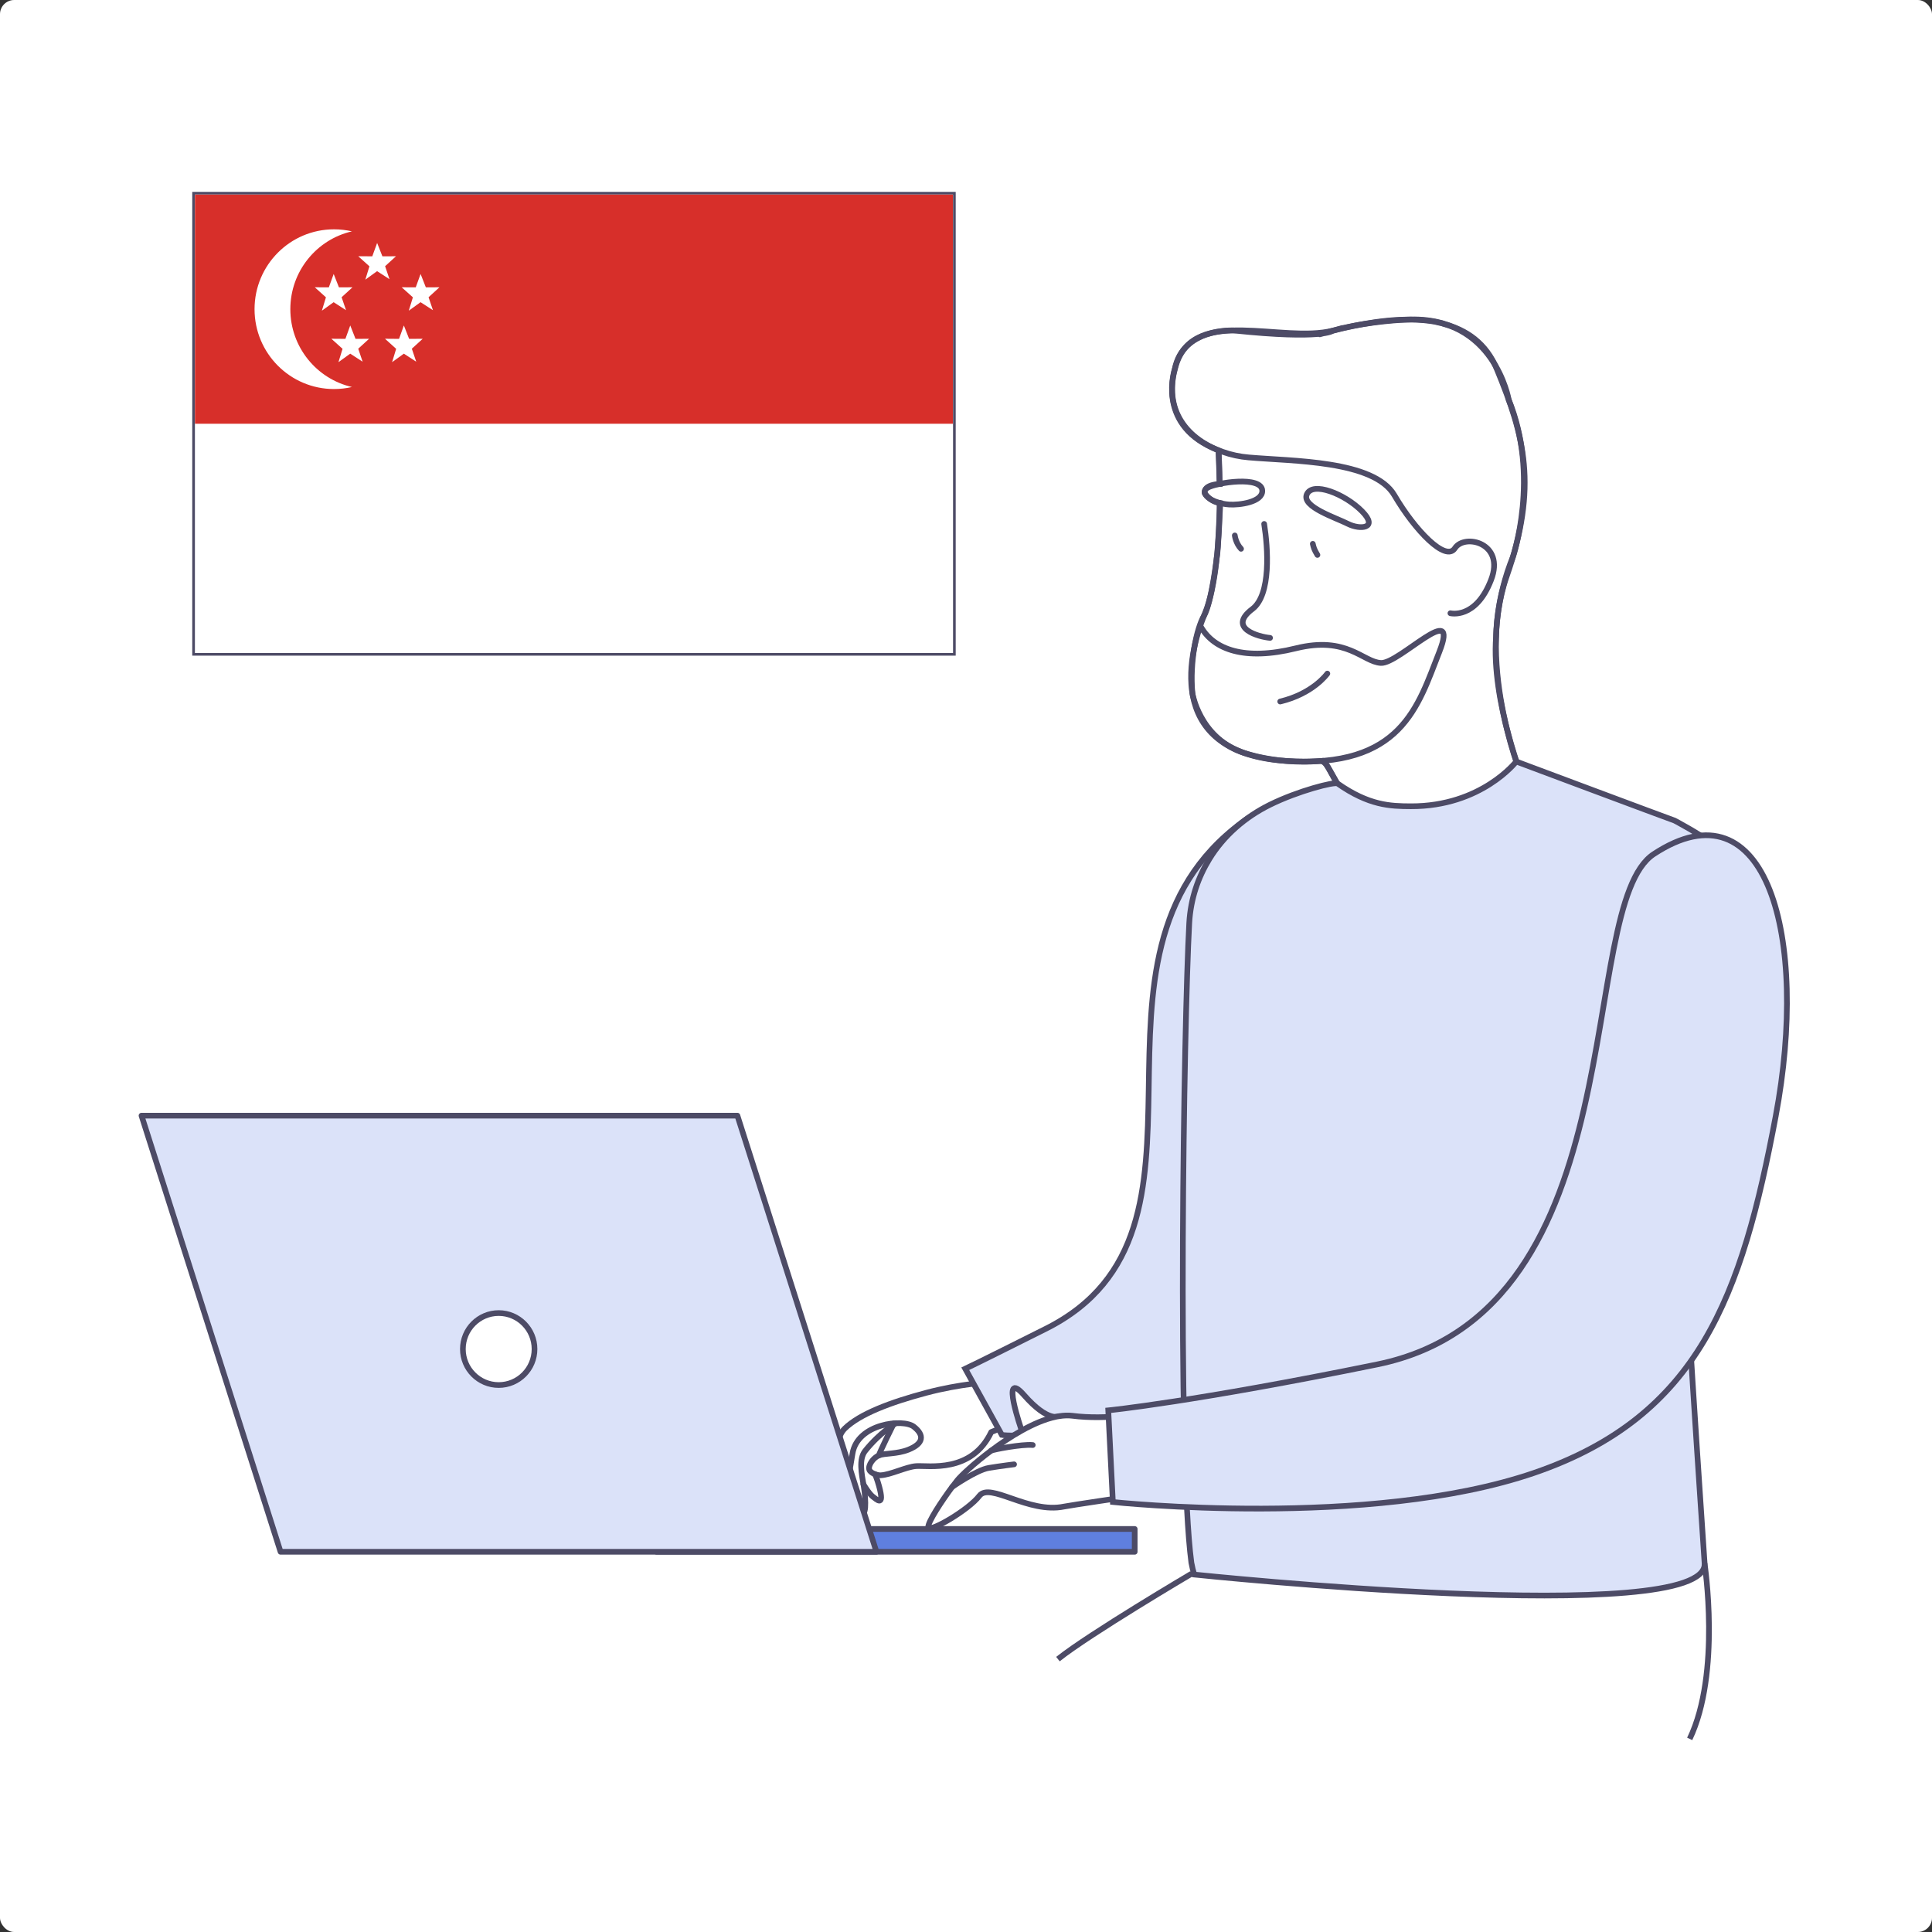 <svg width="544" height="544" viewBox="0 0 544 544" fill="none" xmlns="http://www.w3.org/2000/svg">
<rect x="0" y="0" width="544" height="544" fill="#333333" stroke="none"/>
<rect width="544" height="544" rx="4" fill="white"/>
<path d="M374.001 216.104C374.001 216.104 381.177 229.236 382.701 232.489C382.701 232.489 397.17 232.511 409.035 227.864C409.035 227.864 420.573 225.089 429.326 220.878C429.326 220.878 419.821 197.582 421.261 179.209C421.261 179.209 421.197 168.492 426.024 156.743C426.024 156.743 433.655 134.17 424.817 112.575C424.817 112.575 420.795 88.8 396.271 89.991C396.271 89.991 385.241 90.374 375.927 92.947C366.613 95.52 375.292 93.107 375.292 93.107C375.292 93.107 372.614 95.712 347.306 93.043C347.306 93.043 333.049 92.267 330.784 103.941C330.784 103.941 325.682 119.029 341.379 126.057L343.104 126.844L343.422 136.275C343.422 136.275 338.913 136.339 339.199 138.848C339.199 138.848 340.585 141.251 343.602 141.676C343.602 141.676 342.977 155.828 342.639 156.743C342.639 156.743 341.157 169.704 339.019 173.372C336.881 177.04 334.965 186.365 335.738 195.148C335.738 195.148 337.664 207.418 349.614 211.766C349.614 211.766 358.833 215.275 371.418 214.318C371.418 214.297 372.805 213.882 374.001 216.104Z" fill="white" stroke="#4D4B66" stroke-width="1.6" stroke-miterlimit="10"/>
<path d="M343.411 141.613C343.295 151.926 342.438 165.079 339.262 172.755C333.769 185.982 329.175 212.022 361.955 214.244C394.715 216.466 399.255 198.805 405.257 183.611C411.248 168.417 393.974 186.971 388.83 186.673C383.696 186.386 379.346 178.975 364.877 182.548C350.418 186.131 341.877 182.856 338.246 176.679" stroke="#4D4B66" stroke-width="1.6" stroke-miterlimit="10" stroke-linecap="round" stroke-linejoin="round"/>
<path d="M343.422 136.254C343.358 131.405 343.189 127.822 343.104 126.823" stroke="#4D4B66" stroke-width="1.6" stroke-miterlimit="10" stroke-linecap="round" stroke-linejoin="round"/>
<path d="M355.425 138.189C355.351 133.893 342.469 135.871 340.014 137.338C337.547 138.795 340.956 141.698 346.1 142.059C348.958 142.261 355.488 141.389 355.425 138.189Z" stroke="#4D4B66" stroke-width="1.6" stroke-miterlimit="10" stroke-linecap="round" stroke-linejoin="round"/>
<path d="M367.936 139.263C369.513 135.382 378.743 139.103 383.516 143.962C388.29 148.821 382.966 149.225 379.547 147.503C376.139 145.77 366.549 142.718 367.936 139.263Z" stroke="#4D4B66" stroke-width="1.6" stroke-miterlimit="10" stroke-linecap="round" stroke-linejoin="round"/>
<path d="M369.65 153.128C369.904 154.223 370.042 154.754 370.952 156.254" stroke="#4D4B66" stroke-width="1.6" stroke-miterlimit="10" stroke-linecap="round" stroke-linejoin="round"/>
<path d="M347.688 150.767C347.688 150.767 347.931 152.926 349.445 154.531" stroke="#4D4B66" stroke-width="1.6" stroke-miterlimit="10" stroke-linecap="round" stroke-linejoin="round"/>
<path d="M357.616 179.613C354.419 179.316 345.444 176.913 352.641 171.479C357.944 167.471 357.034 154.297 355.954 147.524" stroke="#4D4B66" stroke-width="1.6" stroke-miterlimit="10" stroke-linecap="round" stroke-linejoin="round"/>
<path d="M373.747 189.661C373.747 189.661 369.809 195.296 360.474 197.529" stroke="#4D4B66" stroke-width="1.6" stroke-miterlimit="10" stroke-linecap="round" stroke-linejoin="round"/>
<path d="M372.519 214.222H372.572C373.884 215.084 381.357 229.576 382.701 232.489C382.701 232.489 403.002 232.936 429.326 220.878C429.125 220.602 415.301 187.843 424.214 162.346C433.105 136.902 429.21 122.761 421.515 104.048C418.477 96.584 412.825 92.798 406.283 91.14C406.072 91.023 405.807 90.959 405.595 90.948C405.013 90.821 404.473 90.693 403.891 90.555C402.875 90.406 401.859 90.257 400.79 90.161C400.737 90.161 400.737 90.161 400.684 90.161C391.952 89.385 382.479 91.331 375.313 93.096C360.876 96.679 336.468 86.153 331.197 102.57C327.026 115.733 334.764 123.931 344.247 127.216C346.629 128.067 349.138 128.598 351.604 128.8C363.808 129.885 386.829 129.555 392.619 139.443C398.409 149.332 407.077 158.316 409.66 154.372C412.348 150.161 423.907 152.83 419.842 163.303C415.534 174.467 408.4 172.67 408.4 172.67" stroke="#4D4B66" stroke-width="1.6" stroke-miterlimit="10" stroke-linecap="round" stroke-linejoin="round"/>
<path d="M277.607 389.224C277.046 389.267 251.527 394.891 251.527 394.891L239.323 400.814L235.576 406.694L235.968 421.367L238.032 419.017C238.032 419.017 242.329 426.513 242.731 426.13C243.144 425.758 243.335 420.675 243.335 420.675L247.452 422.504L246.997 416.103C246.997 416.103 254.184 413.53 254.438 413.498C254.692 413.467 261.646 412.829 262.429 412.807C263.212 412.786 273.532 410.521 273.532 410.521L277.777 404.365L284.561 400.973L277.607 389.224ZM253.527 408.597L248.807 408.352L251.453 401.388C251.453 401.388 257.179 402.547 257.571 402.706C257.973 402.866 259.063 405.311 259.063 405.311L253.527 408.597Z" fill="white"/>
<path d="M278.899 389.171C278.899 389.171 270.547 389.575 260.704 392.201C250.86 394.828 242.107 398.081 237.831 402.27C233.554 406.46 235.671 421.505 236.55 422.387C237.545 423.397 238.656 417.762 240.043 409.277C241.429 400.803 254.332 399.378 257.317 401.728C260.302 404.067 260.122 406.449 255.824 408.172C252.554 409.479 249.135 409.129 247.494 409.798C245.864 410.468 244.414 412.573 244.753 413.775C245.049 414.817 247.081 415.444 247.96 415.402C250.797 415.264 255.21 412.999 257.973 412.818C261.455 412.584 273.553 414.891 279.11 403.227L284.561 401.005L278.899 389.171Z" stroke="#4D4B66" stroke-width="1.6" stroke-miterlimit="10" stroke-linecap="round" stroke-linejoin="round"/>
<path d="M238.265 418.687C238.265 418.687 240.36 423.482 242.149 425.641C243.938 427.799 243.917 422.717 243.197 418.411C242.594 414.859 241.768 410.851 243.61 408.533C247.833 403.249 252.257 400.729 252.257 400.729" stroke="#4D4B66" stroke-width="1.6" stroke-miterlimit="10" stroke-linecap="round" stroke-linejoin="round"/>
<path d="M243.102 417.9C243.102 417.9 244.647 420.559 245.737 421.388C246.827 422.217 249.198 424.599 247.526 418.464C246.965 416.401 246.372 415.072 246.372 415.072" stroke="#4D4B66" stroke-width="1.6" stroke-miterlimit="10" stroke-linecap="round" stroke-linejoin="round"/>
<path d="M247.494 409.788C247.505 409.182 251.707 400.761 251.707 400.761" stroke="#4D4B66" stroke-width="1.6" stroke-miterlimit="10" stroke-linecap="round" stroke-linejoin="round"/>
<path d="M349.709 231.564C298.046 269.852 349.73 346.439 294.511 374.126C274.453 384.184 271.796 385.407 271.796 385.407L282.095 404.035C282.095 404.035 294.257 406.343 335.378 393.86C376.192 381.473 379.441 343.387 380.87 298.518C382.309 253.638 375.938 212.128 349.709 231.564Z" fill="#DBE2F9" stroke="#4D4B66" stroke-width="1.6" stroke-miterlimit="10"/>
<path d="M319.501 430.521H184.865V436.943H319.501V430.521Z" fill="#5F7FDF" stroke="#4D4B66" stroke-width="1.6" stroke-miterlimit="10" stroke-linecap="round" stroke-linejoin="round"/>
<path d="M246.785 436.943H78.999L39.847 314.137H207.633L246.785 436.943Z" fill="#DBE2F9" stroke="#4D4B66" stroke-width="1.6" stroke-miterlimit="10" stroke-linecap="round" stroke-linejoin="round"/>
<path d="M140.421 389.99C145.992 389.99 150.508 385.453 150.508 379.857C150.508 374.261 145.992 369.724 140.421 369.724C134.85 369.724 130.334 374.261 130.334 379.857C130.334 385.453 134.85 389.99 140.421 389.99Z" fill="white" stroke="#4D4B66" stroke-width="1.6" stroke-miterlimit="10" stroke-linecap="round" stroke-linejoin="round"/>
<path d="M472.606 315.859C473.591 348.916 479.857 437.677 479.973 440.25C480.852 458.528 336.267 443.355 336.267 443.355C335.97 442.43 335.706 441.303 335.452 439.984V439.963C331.451 409.713 333.293 288.481 334.859 259.932C335.251 252.946 337.41 246.971 340.501 241.91C344.565 235.254 350.609 230.033 357.595 226.588C365.565 222.654 375.726 220.07 376.626 220.613C385.464 226.811 391.444 227.003 397.234 227.024C417.154 227.099 426.934 214.425 426.934 214.425C426.934 214.425 468.669 230.044 471.527 231.054C471.527 231.054 478.756 234.871 482.196 237.593" fill="#DBE2F9"/>
<path d="M472.606 315.859C473.591 348.916 479.857 437.677 479.973 440.25C480.852 458.528 336.267 443.355 336.267 443.355C335.97 442.43 335.706 441.303 335.452 439.984V439.963C331.451 409.713 333.293 288.481 334.859 259.932C335.251 252.946 337.41 246.971 340.501 241.91C344.565 235.254 350.609 230.033 357.595 226.588C365.565 222.654 375.726 220.07 376.626 220.613C385.464 226.811 391.444 227.003 397.234 227.024C417.154 227.099 426.934 214.425 426.934 214.425C426.934 214.425 468.669 230.044 471.527 231.054C471.527 231.054 478.756 234.871 482.196 237.593" stroke="#4D4B66" stroke-width="1.6" stroke-miterlimit="10"/>
<path d="M298.279 398.772C298.279 398.772 295.188 400.633 288.329 392.807C281.46 384.982 287.694 402.834 287.694 402.834" fill="white"/>
<path d="M298.279 398.772C298.279 398.772 295.188 400.633 288.329 392.807C281.46 384.982 287.694 402.834 287.694 402.834" stroke="#4D4B66" stroke-width="1.6" stroke-miterlimit="10" stroke-linecap="round" stroke-linejoin="round"/>
<path d="M324.095 420.505C316.378 421.622 301.825 423.78 299.612 424.206C289.589 426.279 278.761 417.262 275.755 421.197C272.76 425.152 261.593 431.68 261.371 430.043C261.191 428.639 265.192 422.6 268.113 418.666C268.134 418.666 268.155 418.634 268.176 418.602C268.674 417.943 269.15 417.337 269.552 416.816C270.696 415.402 274.358 411.989 279.036 408.491C281.672 406.502 284.635 404.503 287.673 402.813C290.891 401.016 294.151 399.602 297.178 398.953C297.559 398.857 297.908 398.794 298.268 398.751C299.56 398.538 300.809 398.507 301.962 398.645C311.531 399.889 322.539 397.932 325.238 397.39L324.095 420.505Z" fill="white" stroke="#4D4B66" stroke-width="1.6" stroke-miterlimit="10" stroke-linecap="round" stroke-linejoin="round"/>
<path d="M268.123 418.677C268.123 418.677 274.876 413.924 278.422 413.328C281.979 412.744 285.535 412.318 285.535 412.318" fill="white"/>
<path d="M268.123 418.677C268.123 418.677 274.876 413.924 278.422 413.328C281.979 412.744 285.535 412.318 285.535 412.318" stroke="#4D4B66" stroke-width="1.6" stroke-miterlimit="10" stroke-linecap="round" stroke-linejoin="round"/>
<path d="M279.047 408.491C279.481 408.172 287.8 406.577 290.796 406.885L279.047 408.491Z" fill="white"/>
<path d="M279.047 408.491C279.481 408.172 287.8 406.577 290.796 406.885" stroke="#4D4B66" stroke-width="1.6" stroke-miterlimit="10" stroke-linecap="round" stroke-linejoin="round"/>
<path d="M465.673 240.474C443.181 255.243 461.704 369.097 387.782 384.184C336.002 394.753 312.06 397.124 312.06 397.124L313.351 422.93C313.351 422.93 385.654 430.606 432.004 414.711C478.354 398.815 490.441 365.014 499.988 314.328C509.525 263.653 497.385 219.645 465.673 240.474Z" fill="#DBE2F9" stroke="#4D4B66" stroke-width="1.6" stroke-miterlimit="10"/>
<path d="M479.962 440.24C479.962 440.24 484.673 471.053 475.771 489.628" stroke="#4D4B66" stroke-width="1.6" stroke-miterlimit="10"/>
<path d="M335.589 443.068C335.589 443.068 306.821 460.037 297.887 467.161" stroke="#4D4B66" stroke-width="1.6" stroke-miterlimit="10"/>
<path d="M268.727 54.404H54.506V184.239H268.727V54.404Z" fill="white" stroke="#4D4B66" stroke-width="0.75" stroke-miterlimit="10"/>
<path d="M268.314 54.797H54.898V119.316H268.314V54.797Z" fill="#D72F2A"/>
<path d="M99.099 108.97C97.48 109.343 95.797 109.545 94.061 109.545C81.698 109.545 71.674 99.476 71.674 87.057C71.674 74.638 81.698 64.569 94.061 64.569C95.797 64.569 97.48 64.771 99.099 65.143C89.16 67.429 81.751 76.371 81.751 87.057C81.751 97.743 89.16 106.684 99.099 108.97Z" fill="white"/>
<path d="M93.955 77.147L95.437 80.911L99.258 80.89L96.188 83.697L97.437 87.344L93.944 85.09L90.631 87.482L91.775 83.718L88.631 80.89L92.59 80.911L93.955 77.147Z" fill="white"/>
<path d="M98.623 91.639L100.105 95.414L103.926 95.393L100.867 98.189L102.105 101.847L98.612 99.582L95.299 101.974L96.453 98.221L93.299 95.382L97.257 95.414L98.623 91.639Z" fill="white"/>
<path d="M113.716 91.639L115.198 95.414L119.03 95.393L115.96 98.189L117.199 101.847L113.716 99.582L110.403 101.974L111.546 98.221L108.403 95.382L112.361 95.414L113.716 91.639Z" fill="white"/>
<path d="M118.426 77.147L119.908 80.911L123.74 80.89L120.67 83.697L121.909 87.344L118.416 85.09L115.103 87.482L116.257 83.718L113.102 80.89L117.061 80.911L118.426 77.147Z" fill="white"/>
<path d="M106.191 68.407L107.672 72.171L111.494 72.16L108.435 74.957L109.673 78.614L106.18 76.35L102.867 78.742L104.021 74.989L100.867 72.15L104.825 72.171L106.191 68.407Z" fill="white"/>
</svg>
